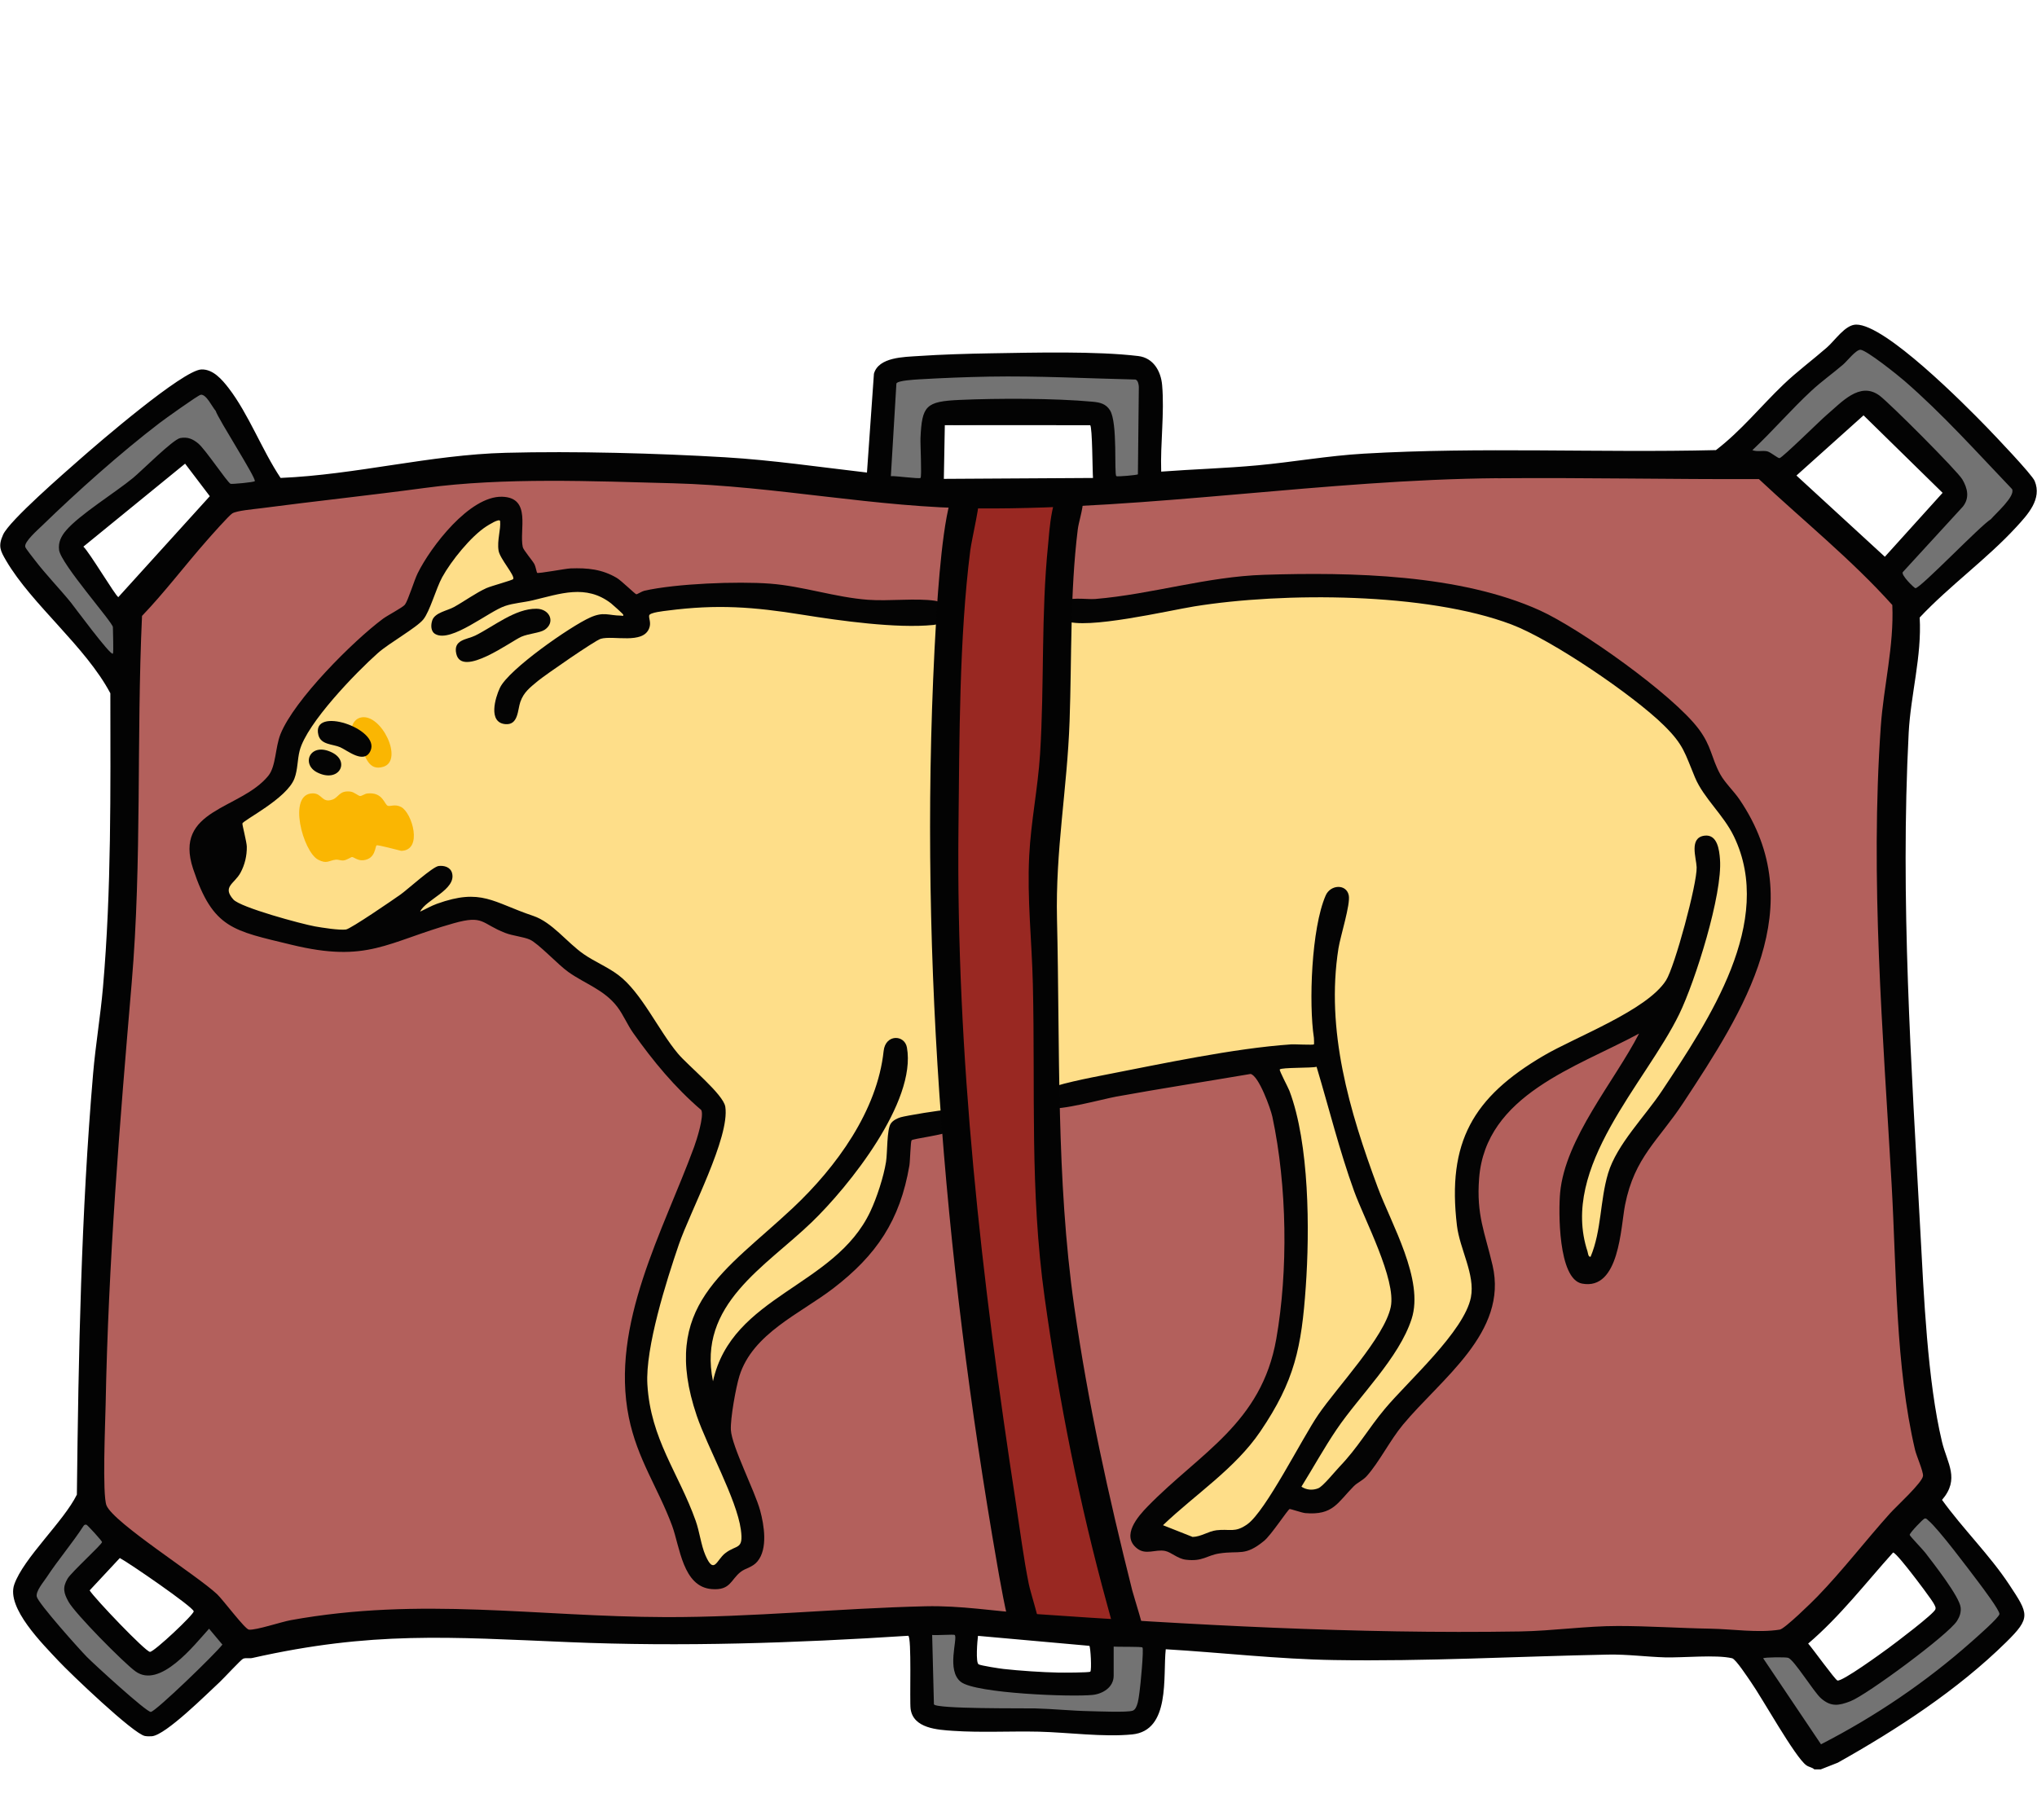 <svg width="320" height="286" viewBox="0 0 320 286" fill="none" xmlns="http://www.w3.org/2000/svg">
<g clip-path="url(#clip0_2181_21721)">
<path d="M273.267 71.746C275.202 71.447 275.49 72.468 276.832 73.049C283.626 76.017 287.562 81.474 292.633 86.707C296.403 90.597 300.321 92.193 300.109 98.107C299.862 105.124 298.433 112.359 298.133 119.511C297.227 141.09 298.533 162.705 300.41 184.131C301.268 193.924 300.398 203.927 301.386 213.714C301.951 219.323 304.522 228.059 303.904 233.41C303.38 237.927 290.709 249.703 287.203 253.493C283.697 257.283 284.75 258.275 278.596 258.433C264.725 258.791 250.565 258.979 236.664 258.932C234.264 258.92 232.076 258.697 229.493 258.709C214.451 258.803 200.891 258.556 185.879 257.301C184.079 257.148 180.561 257.494 179.084 256.761C178.408 256.426 178.166 255.787 177.731 255.576C176.99 255.212 175.89 255.599 175.437 254.766C172.972 250.201 172.578 239.863 171.49 234.483C170.295 228.569 168.86 223.195 168.031 217.093C166.113 202.977 164.577 188.755 164.071 174.574C163.442 156.89 164.795 139.488 165.06 121.904C165.272 108.064 164.46 93.936 166.636 80.248C166.701 79.849 166.907 78.358 167.06 78.135C167.936 76.868 190.297 75.677 193.35 75.507C195.226 75.401 197.291 75.677 199.138 75.507C201.568 75.29 204.521 74.351 207.068 73.987C219.216 72.245 231.652 73.847 243.877 73.823C251.353 73.811 261.742 74.034 268.984 73.107C270.661 72.896 272.008 71.934 273.255 71.74L273.267 71.746Z" fill="#B3605C"/>
<path d="M153.491 77.203C153.179 78.124 151.532 78.535 151.173 79.039C150.85 79.491 150.297 82.495 150.244 83.181C150.091 85.2 150.491 87.224 150.391 89.242C150.003 97.004 149.002 104.649 148.832 112.482C148.591 123.547 147.826 133.662 148.279 144.857C148.791 157.412 149.25 169.974 150.385 182.459C151.103 190.327 152.462 198.131 153.35 205.975C154.073 212.37 153.879 218.853 154.644 225.243C155.479 232.207 157.415 240.791 158.897 247.749C159.009 248.271 159.88 251.703 160.074 251.786C160.768 252.073 161.656 251.457 162.445 252.66C163.627 254.467 162.162 255.975 160.344 256.174C154.65 256.796 147.161 255.722 141.143 255.881C130.848 256.151 120.701 256.667 110.388 256.591C105.759 256.556 99.77 255.775 95.281 256.028C94.217 256.086 93.258 256.591 92.181 256.608C90.163 256.638 87.91 255.805 85.969 255.617C83.269 255.353 80.751 255.769 78.21 255.758C76.545 255.752 74.427 255.183 72.709 255.048C64.18 254.385 56.155 255.611 47.737 256.597C44.184 257.013 40.643 257.535 37.072 257.794C36.731 257.148 36.148 256.209 35.672 255.681C29.883 249.239 22.177 245.649 16.059 240.051C14.323 238.461 13.606 237.171 13.823 234.718C14.447 227.589 13.159 221.282 13.517 214.277C13.729 210.158 14.57 205.764 14.8 201.616C15.735 184.472 16.329 167.234 17.335 150.079C17.641 144.91 18.641 139.747 18.888 134.589C19.294 126.258 18.559 117.621 18.735 109.231C18.753 108.328 19.23 106.386 19.147 105.711C19.1 105.342 18.577 104.931 18.471 104.297C18.324 103.429 18.647 102.003 18.43 101.24C18.076 100.032 16.318 100.231 17.753 97.685C19.959 93.766 25.495 89.624 28.624 86.285C31.583 83.134 33.883 79.368 37.443 76.78C42.761 75.877 48.184 76.329 53.52 75.93C58.856 75.531 64.215 73.7 69.333 73.401C72.745 73.201 76.292 73.735 79.639 73.542C87.116 73.113 92.099 72.926 99.652 73.694C106.453 74.386 114.536 75.002 121.401 75.231C126.048 75.384 130.619 75.108 135.355 75.519C141.402 76.047 147.397 77.373 153.509 77.197L153.491 77.203Z" fill="#B3605C"/>
<path d="M277.512 73.149C277.106 72.973 273.883 73.618 273.518 73.266C273.236 72.996 273.283 71.665 273.341 71.26C273.842 67.81 278.807 65.146 281.142 62.993C283.477 60.84 288.178 54.538 290.566 53.529C293.155 52.432 293.649 53.658 295.525 54.826C300.396 57.859 303.991 61.99 308.085 65.95C311.256 69.018 320.009 74.933 316.762 79.814C315.485 81.727 303.526 93.842 301.814 94.611C301.337 94.822 301.043 94.975 300.49 94.945C300.214 94.934 297.337 93.872 297.084 93.69C295.837 92.775 295.69 91.272 296.284 89.935C296.972 88.386 298.643 87.606 299.69 86.438C301.167 84.795 302.19 82.272 303.59 80.471C304.138 79.761 306.985 77.232 307.02 76.992C307.22 75.795 300.237 70.268 299.131 69.265C296.955 67.305 294.984 65.129 292.713 63.275C291.166 64.87 289.025 65.962 287.419 67.428C285.813 68.895 282.219 74.387 280.401 74.651C278.301 74.956 278.195 73.46 277.512 73.161V73.149Z" fill="#737373"/>
<path d="M147.286 72.767C146.886 77.185 144.668 78.505 140.48 77.021C135.22 75.155 138.809 66.366 138.55 62.066C138.45 60.446 137.021 58.856 139.797 57.97C148.057 57.718 156.316 57.53 164.575 57.349C167.852 57.278 177.241 56.345 179.782 57.794C182.571 59.384 182.065 65.592 182 68.402C181.965 69.963 181.876 74.199 181.476 75.484C180.87 77.426 178.294 78.464 176.458 77.725C176.164 77.608 173.988 76.329 173.811 76.141C172.335 74.604 172.899 68.455 172.399 66.214L147.28 66.847C147.151 68.76 147.451 70.878 147.28 72.761L147.286 72.767Z" fill="#737373"/>
<path d="M30.821 60.341C35.074 59.425 36.839 65.838 38.527 68.496C39.675 70.297 45.128 75.648 43.81 77.954C43.551 78.411 42.428 78.124 41.939 78.194C41.345 78.282 39.157 78.799 38.816 78.746C38.451 78.687 38.492 78.294 38.239 78.206C37.816 78.059 36.533 78.423 35.374 77.977C33.733 77.35 29.791 71.864 29.256 71.875C28.833 71.881 23.221 76.235 22.403 76.868C20.162 78.587 13.667 83.281 12.226 85.159C11.755 85.775 11.49 86.555 11.773 87.312L18.608 96.547C19.132 97.603 20.185 100.847 20.244 101.968C20.361 104.186 17.355 107.565 15.361 105.283C14.773 104.608 14.938 103.892 14.614 103.353C11.39 97.967 5.861 93.637 2.66 88.104C1.249 85.669 1.59 84.754 3.413 82.706C8.696 76.769 14.973 71.887 21.279 67.017L30.827 60.346L30.821 60.341Z" fill="#737373"/>
<path d="M301.493 236.355C304.841 235.78 308.353 240.767 310.112 243.179C313.447 247.743 317.959 252.496 313.6 257.729C308.7 263.608 300.911 268.161 294.428 271.975C291.852 273.489 287.769 277.167 284.639 276.058C282.963 275.466 283.339 274.533 282.675 273.512C281.204 271.253 275.08 263.215 274.892 261.279C274.415 256.491 281.027 257.647 283.327 259.624C284.11 260.299 287.369 264.846 287.734 264.876C288.034 264.905 291.716 263.561 292.246 263.327C295.422 261.913 299.876 258.093 302.511 255.688C302.835 255.394 304.782 253.646 304.835 253.499C305.005 253.042 304.664 252.179 304.523 251.704C303.117 247.069 297.987 246.101 297.846 240.339C297.799 238.538 299.834 236.643 301.487 236.355H301.493Z" fill="#737373"/>
<path d="M172.08 262.616C172.421 262.247 172.144 258.973 172.438 257.975C173.256 255.224 179.092 254.702 180.721 256.949C182.151 258.92 181.916 268.284 180.045 269.974C176.462 273.201 161.532 270.783 156.526 270.672C151.52 270.56 146.931 272.767 144.913 266.77C144.425 265.321 143.454 257.271 143.672 255.881C144.243 252.267 151.096 253.464 152.337 255.558C153.796 258.022 150.737 261.713 154.449 262.745C158.161 263.778 166.056 263.784 169.785 263.344C170.174 263.297 171.891 262.816 172.08 262.61V262.616Z" fill="#737373"/>
<path d="M17.5 240.362C18.224 241.377 19.076 241.354 18.377 243.219C17.823 244.698 12.464 249.485 12.688 250.876C12.723 251.105 15.523 253.569 15.982 254.062C17.447 255.658 21.618 261.091 23.2 261.789C23.406 261.877 23.571 262.029 23.812 261.883C25.836 260.574 30.66 254.332 32.777 254.062C34.448 253.851 36.672 256.233 37.425 257.594C37.954 258.55 38.148 259.307 37.437 260.263C36.442 261.613 35.378 260.791 34.825 261.026C34.519 261.161 31.489 265.444 30.589 266.242C29.63 267.093 26.259 269.668 25.212 270.314C22.112 272.232 20.471 268.671 18.677 267.069C14.706 263.502 5.687 257.811 4.681 252.378C3.752 247.338 7.852 244.88 10.323 241.383C10.764 240.755 10.988 239.799 11.388 239.212C11.576 238.93 13.617 236.595 13.782 236.525C14.135 236.378 16.929 239.259 17.318 239.769C17.459 239.957 17.406 240.239 17.494 240.362H17.5Z" fill="#737373"/>
<path d="M83.386 90.422C83.798 90.668 91.34 90.293 92.987 90.627C94.54 90.938 95.193 91.742 96.411 92.276C97.893 92.927 99.464 92.939 100.788 94.259C106.547 93.825 112.359 92.446 118.153 92.692C123.948 92.939 129.607 95.55 135.525 96.195C147.344 97.492 160.556 97.586 172.216 95.673C179.44 94.488 186.575 92.81 193.923 92.135C205.794 91.038 233.461 92.463 243.756 98.307C245.773 99.451 247.503 101.294 249.515 102.555C253.803 105.248 256.597 106.38 260.315 110.223C264.757 114.812 266.539 118.426 269.598 123.771C273.263 130.154 276.04 133.193 276.263 141.202C276.528 150.906 269.422 162.341 264.322 170.414C260.91 175.818 256.309 179.573 254.733 186.05C254.15 188.438 253.297 195.62 251.98 197.245C251.803 197.462 249.538 199.416 249.368 199.433C247.909 199.598 247.138 196.294 247.05 195.274C246.026 183.563 249.821 178.869 254.874 169.153C255.533 167.886 259.315 162.412 258.209 161.215C257.715 160.675 253.997 162.588 253.297 162.94C247.185 166.014 235.484 173.284 232.431 179.432C227.931 188.503 234.837 196.975 232.719 204.784C231.402 209.63 224.607 215.832 221.366 219.927C218.513 223.536 212.624 233.651 208.759 235.223C206.147 236.285 203.594 234.507 203.112 234.648C202.9 234.707 201.023 237.717 200.612 238.221C197.094 242.528 192.746 243.396 187.281 243.502C186.34 243.519 182.099 242.657 181.352 242.246C180.469 241.765 180.199 240.11 180.304 239.213C180.657 236.138 187.387 232.301 189.693 230.136C195.405 224.768 202.323 214.635 203.018 206.685C203.977 195.737 204.094 180.365 199.888 170.109C199.747 169.763 198.359 167.152 198.2 167.076C197.317 166.618 188.593 168.672 186.887 168.338C180.716 168.725 175.034 171.107 169.163 172.333C161.221 173.993 154.479 174.34 146.661 177.05C145.832 177.338 142.314 178.071 141.884 178.441C141.684 178.611 140.808 182.788 140.584 183.522C138.084 191.882 135.849 196.365 129.013 201.962C124.889 205.336 117.53 208.868 115.377 213.702C110.929 223.665 115.8 229.426 118.042 238.831C118.936 242.58 118.606 244.493 115.218 246.635C108.006 251.193 108.565 241.765 106.965 238.338C106.553 237.452 105.347 236.056 104.794 235.012C103.023 231.679 101.17 226.557 100.311 222.867C97.258 209.76 104.758 197.045 109.112 185.206C109.9 183.064 111.753 178.218 111.724 176.129C111.665 171.33 106.582 169.094 103.829 165.844C101.229 162.775 99.923 159.009 97.123 156.198C92.458 151.522 81.633 144.053 75.157 142.915C69.48 141.918 64.574 145.544 59.609 147.497C52.749 150.196 45.078 147.21 38.766 144.452C35.548 143.044 34.695 143.983 33.101 140.246C27.695 127.543 38.195 129.098 43.137 122.756C44.931 120.456 44.313 118.361 45.372 115.697C47.314 110.822 56.273 102.086 60.673 99.005C61.444 98.466 64.921 96.623 65.209 96.213C65.527 95.755 66.132 93.162 66.58 92.229C67.797 89.683 73.686 81.774 76.01 80.518C80.998 77.813 79.604 83.141 80.463 85.376C80.769 86.162 81.651 86.925 82.11 87.676C82.392 88.134 83.245 90.351 83.375 90.428L83.386 90.422Z" fill="#FEDE89"/>
<path d="M168.851 76.64C168.94 76.74 168.216 78.412 168.145 78.822C167.304 83.745 167.493 90.293 167.157 95.438C166.492 105.77 166.198 116.114 165.616 126.423C165.339 131.357 164.669 136.766 164.622 141.619C164.581 145.614 165.251 149.85 165.198 154.022C165.104 161.103 164.528 168.361 164.375 175.413C164.304 178.658 165.239 182.882 165.469 186.262C165.716 189.935 165.516 193.901 165.91 197.509C166.734 205.078 168.234 213.814 169.451 221.418C170.763 229.585 172.828 235.722 175.099 243.502C175.769 245.79 177.881 252.197 177.946 254.174C177.981 255.236 177.417 256.362 176.393 256.767C174.628 257.46 165.745 256.233 163.71 255.471C163.039 255.218 161.922 254.285 161.71 254.227C161.192 254.086 160.504 254.508 160.074 254.321C159.645 254.133 158.121 246.048 157.921 244.933C155.956 234.161 153.962 223.8 152.956 212.875C152.162 204.297 151.439 195.643 150.85 186.966C148.685 154.996 146.515 124.076 148.738 91.912C148.974 88.515 149.668 81.21 150.95 78.218C151.297 77.409 151.703 76.939 152.603 76.775C155.374 76.282 157.662 76.957 160.204 76.921C161.116 76.91 162.222 76.517 163.145 76.493C163.851 76.476 168.657 76.423 168.84 76.64H168.851Z" fill="#992822"/>
<path d="M59.161 132.823C58.896 133.034 59.026 134.953 57.061 135.158C56.202 135.252 55.578 134.653 55.308 134.653C55.149 134.653 54.49 135.123 54.008 135.181C53.525 135.24 53.137 135.029 52.79 135.064C51.631 135.187 51.378 135.798 49.984 135.076C47.602 133.85 45.09 124.65 49.149 124.65C50.625 124.65 50.549 126.211 52.225 125.63C53.214 125.289 53.29 124.169 55.037 124.368C55.649 124.439 56.279 125.055 56.573 125.067C56.826 125.078 57.308 124.709 57.708 124.668C60.191 124.404 60.367 126.445 60.944 126.61C61.361 126.727 62.055 126.299 63.002 126.786C64.755 127.689 66.479 133.633 63.02 133.679C62.497 133.562 59.326 132.7 59.167 132.823H59.161Z" fill="#FAB602"/>
<path d="M56.733 112.723C59.916 112.077 63.451 119.452 60.239 120.467C57.857 121.218 57.439 118.777 56.609 117.293C56.298 116.742 55.509 116.149 55.339 115.609C54.968 114.418 55.462 112.981 56.733 112.723Z" fill="#FAB602"/>
<path d="M286.011 278H285.022C284.669 277.666 284.169 277.648 283.763 277.355C281.987 276.087 276.822 266.77 275.033 264.236C274.563 263.567 272.68 260.674 272.104 260.539C269.61 259.941 264.362 260.481 261.521 260.399C258.679 260.317 255.632 259.906 252.626 259.964C238.308 260.246 223.948 261.056 209.588 260.821C200.764 260.68 191.934 259.648 183.133 259.125C182.669 263.426 183.91 271.916 177.845 272.508C173.321 272.954 167.791 272.186 163.167 272.074C158.773 271.975 154.114 272.239 149.749 271.945C147.314 271.781 143.466 271.576 143.049 268.489C142.878 267.228 143.243 257.225 142.678 257.007C124.942 258.152 107.123 258.756 89.345 258.005C70.479 257.213 58.42 256.268 39.636 260.498C39.16 260.604 38.666 260.434 38.195 260.61C37.889 260.721 35.095 263.743 34.524 264.271C32.571 266.066 26.065 272.596 23.87 272.79C23.523 272.819 23.123 272.814 22.776 272.755C21 272.462 10.958 262.857 9.193 260.962C6.746 258.339 0.957 252.631 2.24 248.952C3.699 244.78 9.999 239.06 12.076 234.83C12.329 212.752 12.746 190.644 14.629 168.66C15.017 164.136 15.782 159.654 16.176 155.136C17.511 139.852 17.352 124.199 17.335 108.926C13.434 101.563 4.993 94.974 0.963 88.086C0.057 86.537 -0.331 85.81 0.487 84.003C1.498 81.767 10.158 74.269 12.505 72.198C15.37 69.669 28.724 58.152 31.636 58.047C33.477 57.982 34.889 59.648 35.907 60.962C39.054 65.046 41.183 70.767 44.078 75.091C55.996 74.58 67.526 71.453 79.462 71.142C90.21 70.86 103.152 71.207 113.906 71.846C121.359 72.292 128.789 73.389 136.195 74.246L137.289 58.721C138.013 56.087 142.048 56.093 144.243 55.94C147.861 55.694 152.031 55.571 155.667 55.512C162.462 55.401 172.233 55.148 178.816 55.94C181.198 56.228 182.375 58.328 182.563 60.505C182.945 64.853 182.269 69.716 182.416 74.099C187.457 73.718 192.546 73.577 197.587 73.108C203.158 72.591 208.647 71.6 214.235 71.277C232.642 70.203 251.132 71.165 269.562 70.72C273.504 67.704 276.598 63.837 280.146 60.434C282.322 58.346 284.734 56.574 286.993 54.597C288.281 53.482 289.858 51.018 291.587 51C296.164 50.953 308.588 63.497 312.053 67.064C313.283 68.332 319.189 74.516 319.63 75.56C320.836 78.412 318.518 80.876 316.712 82.841C312.136 87.817 306.224 92.064 301.57 97.022C301.923 103.106 300.153 109.149 299.841 115.152C298.494 141.29 300.264 167.381 301.676 193.454C302.212 203.388 302.794 217.017 305.076 226.528C305.894 229.936 307.924 232.342 305.082 235.657C308.341 240.186 312.559 244.311 315.624 248.952C318.689 253.593 319.089 254.144 315.159 258.011C307.512 265.538 298.023 271.716 288.699 276.95L286.016 278.006L286.011 278ZM275.286 70.725C276.028 71.019 276.839 70.755 277.581 70.901C278.151 71.013 279.304 72.034 279.557 71.981C280.051 71.881 285.975 66.026 286.993 65.163C289.305 63.215 292.152 59.883 295.246 62.142C296.77 63.257 307.488 73.976 308.277 75.331C309.065 76.686 309.459 78.183 308.365 79.585L298.923 89.882C298.576 90.328 300.735 92.416 300.9 92.416C301.706 92.416 311.124 82.554 312.759 81.574C313.495 80.688 316.636 77.966 316.083 76.845C310.553 71.06 305.2 65.064 299.141 59.813C298.164 58.962 293.235 55.013 292.276 54.955C291.57 54.913 290.17 56.744 289.54 57.278C287.922 58.669 286.164 59.912 284.599 61.361C281.369 64.348 278.498 67.716 275.286 70.725ZM178.757 74.527L178.904 60.792C178.886 60.417 178.786 59.766 178.374 59.631C170.721 59.455 163.056 59.038 155.396 59.173C151.873 59.238 147.919 59.39 144.396 59.601C143.807 59.637 140.995 59.777 140.819 60.258L139.948 74.809C140.554 74.739 144.425 75.272 144.607 75.091C144.831 74.868 144.56 69.693 144.602 68.819C144.837 63.726 145.449 63.075 150.737 62.834C156.72 62.564 165.726 62.564 171.633 63.116C172.768 63.221 173.721 63.421 174.374 64.465C175.609 66.431 174.992 74.445 175.368 74.809C175.492 74.926 178.633 74.645 178.757 74.527ZM17.735 102.69C17.864 102.525 17.735 99.093 17.735 98.536C17.735 97.796 9.558 88.597 9.281 86.414C9.128 85.188 9.617 84.232 10.393 83.328C12.528 80.835 18.082 77.414 20.905 75.091C22.253 73.982 27.171 69.042 28.312 68.825C29.453 68.607 30.283 68.965 31.142 69.675C32.259 70.596 35.701 75.777 36.218 76.012C36.395 76.094 39.989 75.771 40.03 75.589C40.177 74.973 34.359 65.973 33.877 64.547C33.336 63.943 32.4 61.89 31.53 62.025C31.1 62.095 25.835 65.873 25.082 66.448C18.964 71.124 12.111 77.244 6.575 82.624C5.981 83.205 3.74 85.147 3.969 85.927C4.057 86.227 5.169 87.599 5.452 87.975C7.158 90.216 9.287 92.405 11.087 94.605C11.534 95.15 17.393 103.106 17.723 102.696L17.735 102.69ZM292.752 65.257L282.21 74.715L296.099 87.476L305.171 77.432L292.752 65.257ZM171.256 66.806L148.425 66.794L148.272 75.237L171.703 75.097C171.615 74.111 171.609 67.029 171.256 66.806ZM18.588 93.819L32.959 77.96L29.077 72.849L13.099 85.886C14.023 86.719 18.146 93.631 18.588 93.819ZM235.319 75.132C207.988 75.366 181.045 80.037 153.714 79.884C137.684 79.79 121.871 76.352 105.729 75.93C93.204 75.601 79.121 74.991 66.791 76.657C58.131 77.825 49.472 78.74 40.807 79.878C39.83 80.007 37.236 80.224 36.507 80.653C35.989 80.958 33.089 84.243 32.477 84.942C29.053 88.832 25.888 93.032 22.311 96.77C21.429 115.891 22.311 135.346 20.688 154.432C18.782 176.85 17.023 198.142 16.593 220.754C16.541 223.4 16.046 234.888 16.735 236.537C17.882 239.283 30.918 247.479 34.1 250.471C35.042 251.357 38.489 255.987 39.107 256.045C40.224 256.157 44.195 254.819 45.672 254.555C66.15 250.841 84.251 254.021 104.599 254.074C118.218 254.109 131.807 252.689 145.372 252.372C150.961 252.243 156.02 253.123 161.467 253.505C187.287 255.3 212.871 256.743 238.808 256.327C243.884 256.245 249.179 255.464 254.179 255.47C258.979 255.47 263.892 255.811 268.727 255.893C272.151 255.951 276.169 256.591 279.593 256.039C280.369 255.916 284.681 251.698 285.516 250.829C289.47 246.746 293.117 241.988 296.947 237.734C297.841 236.736 302.023 232.917 302.094 231.884C302.147 231.174 301.059 228.728 300.841 227.795C297.758 214.652 297.929 199.568 297.164 186.121C295.799 162.118 293.77 138.256 295.458 114.166C295.905 107.806 297.552 101.499 297.27 95.056C290.823 87.875 283.334 81.856 276.31 75.272C262.656 75.325 248.973 75.026 235.313 75.143L235.319 75.132ZM276.981 260.539L286.069 274.057C294.582 269.686 302.57 264.277 309.724 257.934C310.389 257.342 314.101 254.109 314.101 253.581C314.101 252.965 311.447 249.445 310.906 248.723C309.394 246.722 304.465 240.116 302.882 238.849C302.7 238.702 302.647 238.526 302.341 238.59C302.117 238.637 299.959 240.879 300 241.16C300.023 241.342 302.088 243.484 302.435 243.941C303.682 245.578 307.871 250.888 308.012 252.601C308.077 253.387 307.847 254.015 307.435 254.672C306.071 256.843 293.27 266.289 290.717 267.281C288.887 267.991 287.646 268.22 286.064 266.829C284.934 265.837 281.881 260.833 280.928 260.475C280.546 260.334 277.186 260.375 276.981 260.545V260.539ZM13.623 239.582C13.458 239.5 13.264 239.553 13.152 239.705C11.34 242.498 9.146 245.05 7.322 247.825C6.828 248.576 5.593 250.008 5.775 250.859C6.005 251.909 12.464 259.125 13.646 260.328C14.658 261.361 23.041 269.053 23.7 268.971C24.506 268.865 33.853 259.83 34.936 258.392L32.842 255.899C30.488 258.492 25.123 265.409 21.264 262.587C19.388 261.214 11.823 253.558 10.764 251.662C10.017 250.319 9.781 249.433 10.617 248.025C11.211 247.022 15.982 242.686 16.029 242.293C16.052 242.111 13.787 239.67 13.623 239.588V239.582ZM297.388 243.93C293.029 248.782 289.034 253.986 284.052 258.234C284.675 258.903 288.293 263.942 288.652 264.036C289.405 264.23 295.611 259.712 296.635 258.961C297.658 258.21 303.871 253.534 304.047 252.83C304.123 252.519 303.994 252.419 303.906 252.179C303.676 251.569 300.794 247.819 300.176 247.033C299.829 246.593 297.723 243.877 297.382 243.93H297.388ZM18.823 244.792L14.082 249.879C14.876 251.152 22.888 259.548 23.564 259.536C24.241 259.524 30.494 253.628 30.43 253.164C30.324 252.46 20.241 245.537 18.823 244.792ZM149.967 256.878C149.843 256.755 146.914 256.972 146.437 256.878L146.714 267.774C147.002 268.525 160.891 268.378 162.603 268.419C165.456 268.489 168.35 268.8 171.203 268.853C172.503 268.877 176.986 269.076 177.921 268.783C178.763 268.519 178.892 266.571 179.016 265.791C179.145 264.975 179.71 259.09 179.469 258.844C179.31 258.685 175.486 258.773 174.951 258.703V263.279C174.951 265.116 173.221 266.137 171.633 266.301C168.321 266.647 153.314 266.072 150.961 264.265C148.608 262.458 150.508 257.401 149.978 256.873L149.967 256.878ZM171.121 258.586L153.637 257.019C153.537 257.758 153.243 261.226 153.737 261.496C154.108 261.701 157.055 262.159 157.667 262.223C160.167 262.499 163.756 262.746 166.268 262.792C166.879 262.804 171.092 262.81 171.28 262.646C171.521 262.429 171.321 258.721 171.127 258.58L171.121 258.586Z" fill="#030303"/>
<path d="M257.48 162.394C247.685 167.692 233.372 172.004 232.36 185.129C231.913 190.914 233.255 193.595 234.472 198.806C236.931 209.343 226.383 216.618 220.377 223.864C218.371 226.281 216.677 229.702 214.73 231.89C214.077 232.624 213.271 232.905 212.677 233.504C210.112 236.085 209.435 238.11 205.059 237.734C204.547 237.693 202.706 237.048 202.588 237.095C202.288 237.212 199.694 241.184 198.576 242.099C195.54 244.581 194.793 243.572 191.528 244.076C189.587 244.376 188.934 245.379 186.293 245.056C184.963 244.898 184.01 243.871 183.022 243.677C181.481 243.378 180.022 244.382 178.622 243.279C176.086 241.29 178.763 238.245 180.304 236.672C188.516 228.253 198.17 223.618 200.494 210.376C202.376 199.656 202.205 186.385 199.882 175.46C199.611 174.193 197.741 169 196.458 168.736C189.422 169.933 182.363 171.025 175.339 172.298C173.351 172.656 166.262 174.598 164.891 174.046C163.885 173.641 163.815 172.063 164.444 171.283C165.074 170.502 171.939 169.2 173.368 168.918C182.345 167.17 193.864 164.694 202.817 164.09C203.37 164.054 206.288 164.213 206.412 164.09C206.447 164.054 206.429 163.233 206.406 163.063C205.588 157.7 206 145.86 208.259 140.686C209 138.984 211.5 138.826 211.883 140.674C212.171 142.082 210.559 147.128 210.265 148.993C208.229 161.889 211.977 174.557 216.43 186.549C218.571 192.316 223.736 201.07 221.76 207.213C219.783 213.356 213.559 219.288 209.971 224.592C207.994 227.513 206.306 230.588 204.447 233.58C205.235 234.12 206.229 234.179 207.094 233.832C207.829 233.539 209.724 231.186 210.418 230.459C213.341 227.414 214.918 224.498 217.571 221.33C221.201 216.994 230.043 209.155 231.072 203.822C231.76 200.249 229.325 196.271 228.878 192.575C227.307 179.432 231.396 172.397 242.449 165.891C247.567 162.881 258.75 158.745 261.733 154.016C263.092 151.862 266.615 138.861 266.533 136.268C266.486 134.801 265.298 131.621 267.763 131.298C269.798 131.034 270.092 133.563 270.198 135C270.622 140.504 266.31 154.162 263.803 159.325C258.515 170.197 245.02 183.322 249.385 196.611C249.467 196.869 249.491 197.538 249.873 197.456C251.603 193.331 251.338 188.644 252.62 184.355C253.985 179.802 258.427 175.401 261.08 171.394C268.445 160.276 278.863 144.834 272.386 131.41C270.745 128.007 267.645 125.419 266.274 122.157C264.668 118.332 264.539 117.064 261.374 113.955C256.527 109.185 243.749 100.507 237.455 98.119C224.107 93.056 201.564 93.021 187.616 95.274C183.634 95.919 170.503 98.994 167.368 97.515C166.286 97.005 166.027 95.684 166.78 94.763C167.692 93.649 170.656 94.23 172.057 94.112C180.975 93.361 189.587 90.592 198.582 90.31C212.283 89.876 229.36 90.216 241.92 95.913C248.173 98.753 262.798 109.114 266.857 114.542C268.898 117.27 268.816 119.03 270.216 121.611C270.957 122.978 272.363 124.281 273.263 125.607C284.634 142.34 273.928 158.833 264.456 173.231C260.539 179.192 256.785 181.791 255.291 189.289C254.591 192.798 254.426 202.783 248.532 201.675C244.743 200.965 244.826 190.216 245.085 187.412C245.873 178.851 253.638 169.875 257.48 162.4V162.394ZM206.823 167.61C206.076 167.827 201.3 167.692 201.041 168.032C200.929 168.179 202.37 170.878 202.558 171.377C205.706 179.696 205.753 193.308 205.129 202.173C204.464 211.684 203.4 216.941 197.993 224.903C194.017 230.764 187.775 234.777 182.698 239.635L187.352 241.477C188.681 241.454 189.816 240.58 191.111 240.427C193.193 240.175 193.981 240.891 195.952 239.482C198.852 237.411 204.494 226.076 207.082 222.286C210.065 217.915 217.483 210.112 218.477 205.353C219.377 201.047 214.312 191.542 212.724 187.153C210.435 180.84 208.759 174.052 206.829 167.616L206.823 167.61Z" fill="#040404"/>
<path d="M84.368 89.999C84.586 90.157 88.822 89.336 89.639 89.306C92.31 89.213 94.563 89.424 96.899 90.803C97.622 91.231 99.769 93.349 99.964 93.372C100.093 93.39 100.846 92.903 101.205 92.821C106.176 91.683 115.847 91.313 120.971 91.7C126.095 92.088 131.177 93.848 136.348 94.235C139.613 94.481 143.943 93.947 146.914 94.393C149.414 94.769 149.396 97.914 146.649 98.189C140.843 98.776 131.936 97.526 126.089 96.588C118.341 95.344 112.67 94.921 104.882 95.93C104.34 96.001 102.064 96.224 101.981 96.699C101.899 97.174 102.317 97.808 101.993 98.682C101.04 101.281 96.358 99.791 94.369 100.366C93.475 100.624 85.604 106.075 84.498 106.99C83.292 107.999 82.28 108.733 81.739 110.287C81.304 111.531 81.439 113.966 79.374 113.772C76.65 113.52 77.786 109.642 78.533 108.07C79.909 105.154 89.657 98.377 92.716 97.016C94.846 96.065 95.534 96.699 97.581 96.728C97.71 96.728 97.999 96.881 97.893 96.552C97.852 96.429 96.21 94.968 95.987 94.792C92.022 91.736 87.957 93.314 83.674 94.323C82.239 94.663 80.721 94.745 79.339 95.209C76.739 96.083 70.915 100.994 68.415 99.638C67.638 99.222 67.662 98.189 67.909 97.456C68.326 96.241 70.273 95.954 71.321 95.373C72.98 94.452 74.691 93.191 76.397 92.41C77.174 92.058 80.509 91.172 80.621 90.979C80.933 90.439 78.521 87.781 78.321 86.508C78.068 84.912 78.692 83.187 78.568 81.896C78.515 81.345 76.697 82.518 76.409 82.7C73.974 84.272 70.856 88.151 69.462 90.697C68.491 92.475 67.544 96.024 66.503 97.321C65.461 98.618 61.138 101.029 59.373 102.596C55.92 105.658 48.202 113.626 47.078 117.926C46.701 119.37 46.79 120.901 46.254 122.315C45.066 125.466 38.236 128.851 38.083 129.379C38.03 129.555 38.76 132.301 38.772 133.023C38.795 134.442 38.46 135.856 37.789 137.106C36.836 138.878 34.859 139.295 36.66 141.325C37.777 142.58 47.39 145.179 49.49 145.555C50.655 145.76 53.29 146.177 54.349 146.042C55.084 145.948 61.849 141.307 62.944 140.527C64.097 139.699 67.962 136.173 68.909 136.062C69.773 135.956 70.762 136.238 71.015 137.171C71.721 139.782 66.862 141.342 66.003 143.231C66.862 142.838 67.756 142.316 68.644 141.999C75.644 139.482 77.433 141.782 83.751 143.894C86.757 144.904 89.051 148.072 91.692 149.908C93.44 151.117 95.44 151.915 97.146 153.2C100.787 155.951 103.411 161.854 106.505 165.544C108.117 167.469 113.641 171.922 113.941 173.893C114.676 178.698 108.435 190.304 106.64 195.537C104.699 201.205 101.358 211.736 101.699 217.51C102.211 226.152 106.605 231.403 109.288 238.942C109.905 240.679 110.123 242.738 110.805 244.328C112.17 247.502 112.547 245.12 113.906 244.052C115.729 242.615 116.835 243.595 116.382 240.315C115.723 235.533 111.117 227.331 109.458 222.444C103.587 205.13 113.964 199.738 124.565 189.776C131.413 183.339 137.819 174.503 138.813 165.133C139.101 162.446 142.107 162.54 142.472 164.576C144.002 173.119 133.33 186.425 127.524 192.023C120.23 199.063 109.517 204.936 112.006 217.017C114.976 203.481 131.124 202.226 136.719 190.356C137.737 188.203 138.819 184.888 139.19 182.547C139.425 181.08 139.295 177.484 139.937 176.533C140.278 176.029 140.919 175.718 141.484 175.542C142.225 175.313 148.19 174.31 148.69 174.415C150.073 174.709 150.373 176.885 149.384 177.654C148.549 178.305 143.384 178.898 143.202 179.162C143.037 179.402 142.972 182.459 142.86 183.116C141.39 191.747 137.701 197.197 130.889 202.431C125.724 206.391 118.247 209.507 116.159 216.178C115.606 217.955 114.712 222.913 114.817 224.685C114.965 227.237 118.571 234.243 119.406 237.299C120.041 239.617 120.647 243.337 118.988 245.326C118.212 246.259 117.135 246.37 116.382 246.951C114.782 248.177 114.788 249.914 111.806 249.673C107.246 249.309 106.811 243.026 105.576 239.693C103.352 233.715 100.117 229.261 98.781 222.678C95.828 208.093 104.211 193.366 109.041 180.2C109.447 179.091 110.629 175.378 110.17 174.415C105.97 170.801 102.652 166.788 99.464 162.288C98.558 161.015 97.905 159.401 96.957 158.169C94.91 155.505 91.951 154.602 89.292 152.724C87.686 151.592 84.574 148.23 83.245 147.632C82.221 147.174 80.568 147.045 79.362 146.576C75.586 145.109 76.033 143.718 71.285 145.056C60.708 148.037 57.784 151.357 45.76 148.43C36.642 146.206 33.465 145.948 30.336 136.508C27.206 127.067 37.783 127.243 42.148 121.893C43.36 120.408 43.225 117.451 44.06 115.351C46.207 109.971 55.449 100.724 60.173 97.21C60.867 96.693 63.267 95.444 63.608 95.004C64.114 94.341 65.067 91.178 65.603 90.093C67.644 85.939 73.774 77.883 78.897 78.047C83.545 78.194 81.533 83.287 82.127 85.962C82.233 86.432 83.58 87.975 83.957 88.644C84.121 88.931 84.316 89.946 84.368 89.987V89.999Z" fill="#040404"/>
<path d="M85.547 98.958C84.806 99.445 83.053 99.545 81.906 100.038C80.312 100.724 72.57 106.527 71.682 102.731C71.153 100.472 73.364 100.501 74.664 99.856C77.565 98.418 80.935 95.602 84.277 95.643C86.412 95.666 87.283 97.826 85.547 98.958Z" fill="#040404"/>
<path d="M58.193 117.985C57.199 120.121 54.598 117.915 53.445 117.404C52.292 116.894 50.404 117.046 50.016 115.474C48.857 110.816 59.822 114.494 58.193 117.979V117.985Z" fill="#040404"/>
<path d="M49.835 121.364C47.229 120.05 48.729 116.506 52.188 118.243C55.047 119.68 53.229 123.066 49.835 121.364Z" fill="#040404"/>
<path d="M179.685 257.019C179.538 257.166 177.073 256.767 176.655 256.731C176.308 256.702 175.602 257.025 175.343 256.855C175.137 256.72 174.09 252.736 173.931 252.143C169.566 236.278 166.372 220.15 164.101 203.827C161.76 186.983 162.654 171.423 162.254 154.567C162.095 147.819 161.337 141.207 161.684 134.431C161.954 129.092 163.043 123.846 163.384 118.531C164.078 107.606 163.525 96.576 164.649 85.581C164.849 83.627 165.166 76.739 167.525 76.352C171.89 75.642 169.59 80.875 169.308 83.205C168.078 93.208 168.378 103.282 168.025 113.321C167.655 123.923 165.79 133.609 166.049 144.44C166.525 164.605 165.896 185.287 168.749 205.241C170.955 220.648 174.096 234.853 177.873 249.896C178.108 250.847 180.026 256.679 179.691 257.019H179.685Z" fill="#030303"/>
<path d="M158.765 255.575C158.241 255.082 156.87 247.08 156.647 245.795C148.164 197.068 144.122 146.951 147.064 97.409C147.311 93.278 148.129 80.47 149.846 77.243C150.629 75.776 153.347 75.929 153.817 77.408C154.158 78.481 152.647 84.718 152.429 86.449C150.682 100.155 150.723 116.154 150.57 130.071C150.182 165.996 154.176 200.882 159.6 236.225C160.235 240.368 160.788 244.774 161.612 248.857C161.859 250.095 163.418 255.082 163.383 255.687C163.33 256.579 162.518 256.385 161.747 256.326C161.435 256.303 158.876 255.687 158.765 255.581V255.575Z" fill="#030303"/>
</g>
<defs>
<clipPath id="clip0_2181_21721">
<rect width="320" height="227" fill="white" transform="translate(0 51)"/>
</clipPath>
</defs>
</svg>
